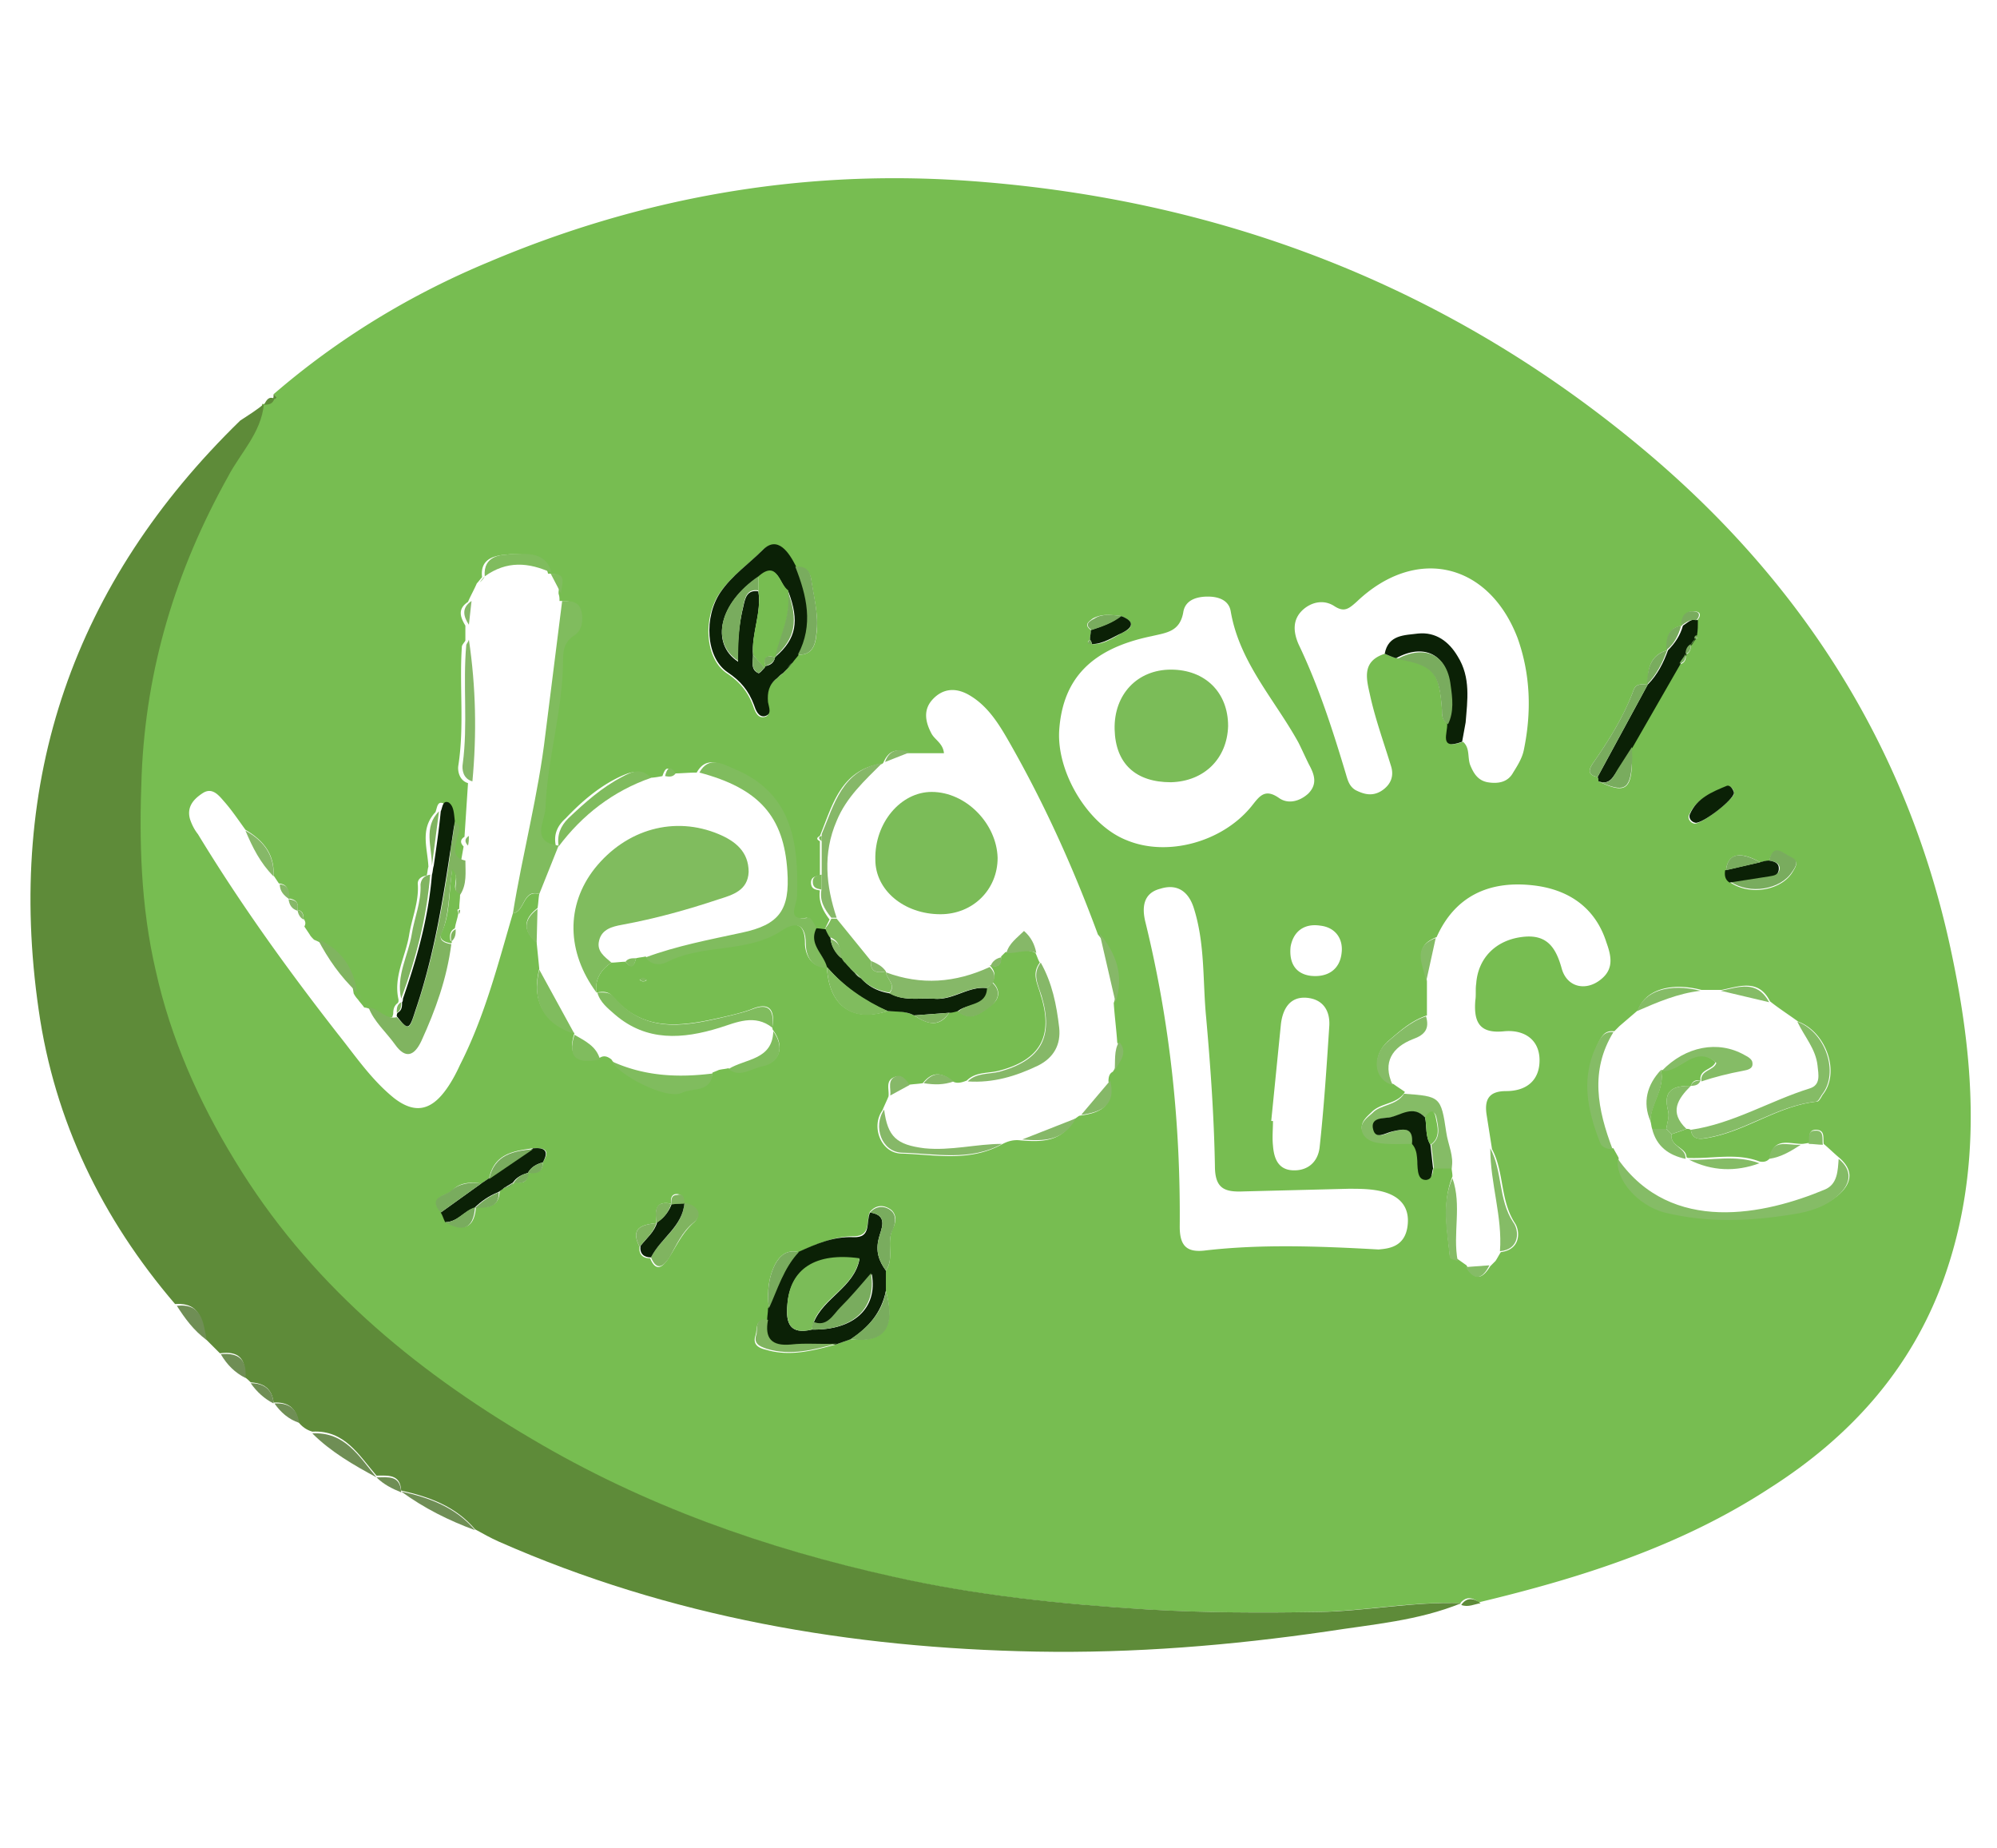 <svg xmlns="http://www.w3.org/2000/svg" viewBox="0 0 227 210" xmlns:v="https://vecta.io/nano"><style><![CDATA[.P{fill:#86b868}.Q{fill:#79ac5e}.R{fill:#80bc5e}.S{fill:#85bc66}.T{fill:#80b460}.U{fill:#0b2106}.V{fill:#77bd51}.W{fill:#7bbc58}]]></style><path d="M31.1 44.8c7.3-6.3 15.5-11.3 24.4-15 17.2-7.3 35.2-10.5 53.8-9.3 28.9 1.9 55 11.8 77.3 30.4 17.9 14.9 30.1 33.7 35.1 56.8 2.7 12.5 3.7 25.1-.7 37.5-3.7 10.4-10.7 18.1-19.8 23.9-10.1 6.6-21.4 10.2-33.1 13-.8-.6-1.5-.7-2.2.2v-.1c-5.4-.2-10.8.9-16.2 1-6.5.1-13.1.1-19.6-.3-9.7-.6-19.3-1.6-28.7-3.7-14.5-3.2-28.3-8.1-41.2-15.7-13.6-8-25.4-18-33.7-31.6-4.1-6.8-7.2-13.9-9-21.6-1.6-7.3-1.9-14.7-1.6-22.2.5-12.2 3.9-23.4 9.8-33.9 1.5-2.7 3.8-5 4.1-8.3.5.1 1-.1 1.1-.6 0 0-.1 0-.1.1.8-.1.7-.3.3-.6zm161.5 27.8c.1 0 .3-.1.4-.1-.1-.1-.2-.2-.2-.3 0-.6 0-1.1.1-1.7.4-.4.5-.9-.1-1-1.1-.2-1.6.6-1.6 1.6h0c-1.7.3-1.7 1.5-1.7 2.8h0c-2 .6-2.2 2.2-2.2 3.9h0c-.6 0-1.3-.2-1.6.6-1.1 3-2.8 5.7-4.6 8.3-.5.7-.7 1.4.5 1.6a.9.9 0 0 1 .1.5c2.9 1.4 3.7 1 3.8-2v-1.9l5.4-9.4c.6-.1.8-.6.7-1.1h0c.5-.2.6-.6.6-1.1.1-.3.3-.5.4-.7h0zM34.5 104.4h0c0-.5-.1-.9-.7-1h0c.2-.8-.2-1.2-1-1.3h0c0-.8 0-1.6-1.1-1.7l-.6-.9c.1-2.5-1.2-4-3.2-5.2-.8-1.1-1.6-2.3-2.5-3.3-.6-.7-1.3-1.5-2.3-.9-1.1.7-1.9 1.6-1.5 3 .2.6.5 1.2.9 1.7 4.8 7.9 10.2 15.4 15.9 22.7 2 2.5 3.8 5.2 6.4 7.3 2.2 1.7 4 1.5 5.7-.7.7-.9 1.3-2 1.8-3.1 2.8-5.5 4.3-11.4 6-17.2 1.4-.2 1.1-2.7 3-2.2-.1.5-.1 1.1-.2 1.6-1.7 1.3-1.6 2.6-.1 3.9l.3 3c-.9 3.6.5 6.1 4 7.3h0c-.9 2.8.5 3.3 2.9 2.8.5-.3.9-.1 1.3.2 1.1 1.8 6.3 4.4 8 3.6 1.2-.6 3.3 0 3.5-2.2v.1c.2-.1.5-.2.7-.3.4-.1.7-.1 1.1-.2 1.3 1 2.5 0 3.8-.3 2.1-.4 2.6-2.2 1.3-4-.1-.1-.1-.2-.1-.4.3-1.9-.3-2.9-2.4-2-.8.3-1.6.5-2.4.7-4.8 1.1-9.6 2.3-13.4-2.2-.5-.6-1.2-.5-1.8-.4h0c-.2-1.5.5-2.6 1.7-3.4.5 0 1.1-.1 1.6-.1.7.9 1 .4 1.2-.4.4-.1.7-.1 1.1-.2.6.9 1.6.9 2.2.6 4.1-2.2 9.1-1 13.1-3.6 1.3-.8 2.8-1.2 2.8 1.5 0 1.1.6 2.8 2.5 2.7h0c.2 4.4 2.9 6.3 6.9 5 1 0 2 0 3 .5 1.4.9 2.8 1.5 4-.3.3-.1.7-.2 1-.2 1.5 1.3 2.7.1 3.8-.7.9-.6 1.1-1.7.1-2.6.4-.7.3-1.3-.3-1.9h.1c.9.3 1.2-.1 1.2-1l.5-.5c1.1.1 2.3-.5 3.4.1.2.4.3.8.5 1.1-1 1.3-.2 2.5.1 3.7 1.5 4.7-.1 7.4-4.8 8.6-1.2.3-2.6.1-3.6 1.1-.5.2-1.1.4-1.6.1-1.2-1-2.3-1.2-3.4.2-.6.1-1.1.1-1.7.2-.3-.6-.8-1.2-1.5-.9-1.1.4-.6 1.4-.7 2.2-.2.5-.5 1.1-.7 1.6-1.3 1.8-.2 4.8 2.1 4.9 3.8.1 7.7 1 11.4-1 .7-.4 1.4-.6 2.2-.5 2.4.2 4.7.2 6.1-2.4.2-.1.4-.3.6-.4 2.3-.3 4-1 3.3-3.9 0-.5.1-.9.5-1.1.6-1 1.6-2 .5-3.3-.1-1.5-.3-3-.4-4.5 1-3 .1-5.5-1.8-7.8-2.8-7.6-6.1-14.9-10.1-21.9-1.2-2.1-2.5-4.2-4.7-5.4-1.5-.8-2.9-.6-4 .6s-.8 2.6-.1 3.9c.4.7 1.3 1.1 1.4 2.2h-4.1c-1.3-.6-2.2-.3-2.8 1.1-.1.1-.2.2-.3.1-4.6.8-5.5 4.8-6.9 8.2-.4.2-.4.4 0 .6v3.9c-.6.1-1.1.2-1 1 .1.6.6.6 1 .7-.2 1.3.4 2.4 1.1 3.3l-.6 1.2c-.4 0-.7-.1-1.1-.1-.3-.5-.7-1.3-.9-1.3-2.8.4-1.4-1.3-1.4-2.5.2-6-.6-11.7-7.1-14.4-1.2-.5-2.9-1.6-4 .4-.9 0-1.8.1-2.7.1-.6-.9-.9-.6-1.2.3-.5.1-1.1.2-1.6.2-1.1-1.1-2.2-.6-3.3-.1-2.3 1.1-4.3 2.8-6.1 4.7-1 .9-1.4 1.9-1.1 3.2h0c-3.2-.5-1.5-2.8-1.5-4.3.2-5.7 1.9-11.2 2-16.9 0-1.2.2-2.1 1.3-2.8 1-.6 1.1-1.7.8-2.7-.3-1.2-1.2-1.2-2.2-1.2 0-.3 0-.5-.1-.8-.1-.9.9-2.4-1.2-2.3h0c-.6-2.4-2.8-2.2-4.4-2.2-1.2.1-3.4.2-3.1 2.6h0c-.2.2-.4.5-.6.7-.3.7-.7 1.4-1 2.1-1.2.8-.9 1.7-.3 2.7v1.7c-.1.2-.4.5-.4.7-.3 4.5.3 9-.4 13.5-.1.6.1 1.7 1.1 2l-.4 6.1c-.5.3-.5.7-.1 1.1l-.3 1.7c-1.5-.2-1.2-1.4-1-2.3.1-.8.8-1.5-.2-2.2-.1-.8 0-1.7-.8-2.1-.7-.3-.7.5-.9 1-1.8 1.9-.9 4.1-.8 6.2-.1.3-.1.7-.2 1-.6.1-1.1.4-1 1.1.1 2-.7 3.8-1 5.7-.4 2.4-1.8 4.7-1.2 7.3 0 .2 0 .3-.1.4-.4.3-.5.7-.5 1.2 0 .1-.1.3-.1.4-1.3.3-2-1-3.2-1.1-.2-.3-.5-.6-.7-.9a3.04 3.04 0 0 1-.5-.7h0c-.4-2.9-1.8-5-4.5-6.1h0c-.2-.2-.4-.4-.5-.6l-.6-.9c.2-.4.1-.6-.1-.9zM60 133.3c.9 0 1.7 0 1.7-1.2.9-1.4.2-1.7-1.1-1.6-2.2.3-4.4.6-5 3.4l-.9.6c-1.2-.2-2.5-.1-3.3.8-.6.6-2.8.7-1.2 2.5.2.4.3.8.5 1.1 1.9 1 3.2.8 3.4-1.7h0c1.2 0 2.6.1 2.7-1.8.2-.2.4-.3.7-.5a1.1 1.1 0 0 0 1-.6h0c.7.2 1.5.2 1.5-1h0zm16.3 3.5h0c-1.9-.4-1.8.9-1.7 2.2h0c-1.6.2-3 .5-1.9 2.7-.1.9.4 1.3 1.2 1.3.7 1.7 1.5.9 2.1 0 .9-1.4 1.5-2.8 2.8-4 1.1-.9.3-2-1.1-2.2h0c0-.6-.1-1.1-.8-1.1-.6 0-.7.6-.6 1.1zm93.1 7.1l.6-.6c.2-.3.4-.7.6-1 2.3-.3 2.2-2.4 1.6-3.3-1.7-2.6-1.2-5.8-2.6-8.4l-.6-3.8c-.3-1.8.2-2.8 2.2-2.8 2.3 0 3.8-1.2 3.8-3.5 0-2.4-1.8-3.5-4-3.3-2.8.3-3.5-1-3.3-3.5.1-.6 0-1.3.1-1.9.2-2.9 2.2-4.9 5.1-5.3 2.8-.4 3.9 1 4.6 3.5.6 2.3 2.9 2.7 4.6 1.2 1.4-1.2 1-2.7.5-4.1-1.3-4.1-4.5-6.1-8.5-6.5-4.8-.5-8.7 1.2-10.8 5.9-2.9 1.1-1.3 3.2-1.1 5v3.9c-1.8.6-3.1 1.8-4.5 3-1.8 1.7-1.4 4.3.7 4.8.4.3.9.6 1.3.9-.9 1.4-2.6 1.2-3.7 2.2-.6.6-1.3 1.1-1.2 2 .2.9 1.1 1.2 1.9 1.4 1.3.2 2.6.1 3.9.1.7.9.4 2.1.7 3.2.1.4.3.9.9.9.8-.1.6-.8.8-1.3h2c0 .4.1.7.1 1.1-1.2 3-.6 6-.3 9 0 .2.6.3.9.4.3.2.7.5 1 .7 1 2 1.9 1.4 2.7.1h0zm20.6-15c.6-.2 1.2-.4 1.7-.6a.9.9 0 0 1 .5.1c.1.8.6 1.1 1.4 1 4.6-.6 8.3-3.7 12.9-4.2.3 0 .5-.5.7-.8 2-2.5.4-7.1-2.8-8.3-1.1-.8-2.2-1.5-3.2-2.3-1.3-2.6-3.5-1.7-5.5-1.3h-2.3c-3.5-.9-6.4 0-7.2 2.3l-2.1 1.8-.6.6h0c-.9-.1-1.3.3-1.7 1.1-2 3.9-1.3 7.7.2 11.5.2.6.8.7 1.4.7.2.4.4.7.6 1.1-.3 2.4 2.3 5.3 5.3 6.1 4.9 1.2 9.7 1 14.6.2 2-.3 3.7-.9 5.2-2.2 1.4-1.3 1.6-2.7 0-4.1-.6-.5-1.2-1.1-1.8-1.6-.1-.7.2-1.6-.9-1.6-.9 0-.7.9-.7 1.5-.3 0-.6.1-.9.1-1.4 0-3.2-.8-3.6 1.6-.3.4-.7.5-1.2.4-2.6-1-5.3-.3-8-.4-.1 0-.2 0-.3-.1 0-1.1-1.9-1.2-1.7-2.6zm-66-57.3c0 .4-.1.7-.1 1.1-.5.4-.1.4.2.5 1.3.1 2.4-.7 3.5-1.3 1.4-.6 1.2-1.4-.2-1.9-1.1-.1-2.1-.3-3.2.3-.5.4-1 .7-.2 1.3zM200.1 98c-2.3-1.3-3.7-1-3.9.9-.1.6 0 1 .5 1.4 2.2 1.5 5.7.9 7-1.1.5-.8.8-1.3-.1-1.7-.8-.4-2-1.7-2.5.4-.4-.1-.7 0-1 .1zm-35.5-15.8c.1 1.1-1 3.1 1.7 2.1.8.7.5 1.7.8 2.6.4 1 .9 1.8 2 2 1.2.2 2.3 0 2.9-1.1.5-.8 1-1.6 1.2-2.5.9-4.3.8-8.6-.7-12.8-3.3-8.6-11.6-10.5-18.3-4.1-.9.8-1.4 1.2-2.5.5-1.2-.8-2.6-.5-3.6.4-1.2 1.1-1.1 2.5-.5 3.9 2.3 4.8 3.9 9.8 5.4 14.8.2.7.4 1.4 1.1 1.8 1 .5 1.9.7 2.9.1 1.1-.7 1.5-1.7 1.1-2.9-.8-2.6-1.7-5.1-2.3-7.7-.4-1.9-1.2-4.1 1.6-5 .5.2.9.4 1.4.5 4.1.7 4.8 1.5 5.1 5.7 0 .7 0 1.4.7 1.7zm-73.8 60.1c-1.3-.3-2.1.3-2.7 1.4-.8 1.6-.9 3.3-.7 5 0 .5-.1.9-.1 1.4-1.5-.3-1.2.9-1.4 1.6-.4 1.1.3 1.5 1.2 1.7 2.7.8 5.3.1 7.9-.6.6-.2 1.1-.4 1.7-.6 3.8.4 5.1-1.4 4-5.5v-2.3c1-1.4 0-3.2.8-4.8.3-.6.5-1.5-.2-2.1-.8-.6-1.7-.6-2.4.2-.5 1 .2 2.8-1.9 2.8-2.2 0-4.2.9-6.2 1.8zm-.1-67.9c1.6.1 2-1.1 2.1-2.3.3-2.1-.3-4.2-.6-6.3-.2-1-.8-1.4-1.8-1.3-.8-1.6-2.1-3.6-3.8-1.9-1.6 1.6-3.5 2.9-4.8 4.8-1.9 2.8-1.7 7.4.8 9.1 1.5 1 2.4 2.1 3 3.7.2.6.5 1.4 1.2 1.3.9-.1.5-1 .4-1.6-.2-1.1.1-2 1-2.7.2-.2.4-.4.7-.6l.5-.5c.2-.2.4-.5.6-.7.2-.4.5-.7.7-1zm29.7 8.6c-.3 4.8 3.3 10.8 7.7 12.5 4.6 1.9 10.8.2 14.1-3.8.9-1.1 1.5-2.2 3.2-1 1 .7 2.3.4 3.3-.5 1.1-1.1.7-2.2.1-3.3-.4-.8-.8-1.7-1.2-2.5-2.7-4.9-6.7-9.1-7.7-14.9-.2-1.3-1.4-1.7-2.6-1.7-1.3 0-2.6.4-2.8 1.8-.4 2.2-1.9 2.3-3.6 2.7-6.8 1.4-10.1 4.8-10.5 10.7zm36.3 59c1-.1 3-.2 3.3-2.7.3-2.4-1.2-3.6-3.4-4-1.1-.2-2.2-.2-3.3-.2l-11.9.3c-2.2.1-3.3-.3-3.3-2.9-.1-5.6-.5-11.3-1-16.9-.4-4.1-.1-8.3-1.4-12.4-.6-1.9-1.9-2.8-3.8-2.2-2 .5-2.1 2.2-1.7 3.8 2.8 11.4 4 22.9 3.9 34.6 0 2.2.8 3 3 2.7 6.2-.7 12.5-.5 19.6-.1zm-12.2-14.6h.2c0 .9-.1 1.9 0 2.8.1 1.3.5 2.7 2.2 2.8s2.9-.9 3.1-2.6c.5-4.6.8-9.2 1.1-13.8.1-1.6-.6-3-2.5-3.2-2-.2-2.8 1.3-3 3l-1.1 11zm2.2-19.8c-.2 2 .7 3.1 2.3 3.3 1.9.2 3.3-.7 3.5-2.6.2-1.6-.7-2.9-2.4-3.1-1.9-.3-3.1.7-3.4 2.4zm50.4-17.4c0-.6-.4-.9-.9-.8-1.6.7-3.4 1.4-4.2 3.2-.2.4.1.9.6 1 .8.1 4.4-2.7 4.5-3.4zm-124 21.4c.1-.1.3-.1.4-.2a.76.76 0 0 0-.4-.2.76.76 0 0 0-.4.2.76.76 0 0 1 .4.2z" class="V"/><path d="M30 45.9c-.3 3.3-2.7 5.6-4.1 8.3-5.9 10.6-9.3 21.7-9.8 33.9-.3 7.5-.1 14.9 1.6 22.2 1.7 7.7 4.9 14.9 9 21.6 8.3 13.7 20.1 23.6 33.7 31.6 12.8 7.6 26.7 12.5 41.2 15.7 9.4 2.1 19 3.1 28.7 3.7 6.6.4 13.1.4 19.6.3 5.4-.1 10.8-1.2 16.2-1-4.9 2-10.1 2.4-15.2 3.2-11 1.6-22 2.5-33.1 2.3-21.1-.4-41.6-3.9-61.1-12.5-.9-.4-1.8-.9-2.7-1.4-2.2-2.6-5.2-3.7-8.4-4.4-.1-1.9-1.5-1.7-2.8-1.7-2-2.3-3.6-5.2-7.3-5-.7-.2-1.2-.6-1.6-1.1-.2-1.6-1.2-2.3-2.8-2.2h0c-.2-1.6-1.1-2.2-2.6-2.3-.2-.2-.4-.4-.7-.6.2-2.1-.7-3-2.8-2.7l-1.7-1.7c-.3-2-.5-4.1-3.4-3.9-8.3-9.7-13.7-20.8-15.5-33.4-3.8-26.2 4-48.6 22.9-67 .9-.6 1.9-1.2 2.7-1.9z" fill="#5e8b39"/><g fill="#6f8e55"><path d="M35.5 162.9c3.7-.2 5.3 2.6 7.3 5-2.6-1.4-5.2-2.9-7.3-5zm10.1 6.6c3.2.7 6.2 1.8 8.4 4.4-3-1.1-5.8-2.5-8.4-4.4zm-25.5-21.1c2.9-.3 3 1.9 3.4 3.9-1.5-1.1-2.5-2.5-3.4-3.9zm5 5.5c2-.2 3 .6 2.8 2.7-1.2-.6-2.1-1.5-2.8-2.7zm6.1 5.6c1.6-.1 2.6.6 2.8 2.2-1.2-.4-2.1-1.2-2.8-2.2zm-2.7-2.3c1.5 0 2.5.7 2.6 2.3-1-.5-1.9-1.3-2.6-2.3z"/><path d="M42.8 167.9c1.3 0 2.7-.3 2.8 1.7-1-.4-2-.9-2.8-1.7z"/></g><g fill="#5e8b39"><path d="M166.1 182.4c.6-.9 1.4-.8 2.2-.2-.7.1-1.4.5-2.2.2zM31.2 45.3c-.2.6-.6.7-1.2.7.3-.5.5-1 1.2-.7z"/><path d="M31.1 44.8c.4.3.5.5-.1.6.1-.2.1-.4.1-.6z"/></g><path d="M67.8 112.8c-3.4-4.6-3.5-9.9-.2-14.1 3.6-4.5 9.1-6 14.1-3.9 1.9.8 3.4 2 3.4 4.3-.1 2.1-1.8 2.6-3.4 3.1-3.6 1.2-7.2 2.2-11 2.9-1.1.2-2.3.5-2.6 1.8-.3 1.2.6 1.8 1.4 2.5-1.2.8-1.9 1.9-1.7 3.4z" class="R"/><path d="M88.3 77.1c-.9.7-1.1 1.6-1 2.7.1.6.5 1.4-.4 1.6-.7.1-1-.7-1.2-1.3-.6-1.6-1.5-2.7-3-3.7-2.5-1.7-2.7-6.3-.8-9.1 1.3-1.9 3.2-3.2 4.8-4.8 1.7-1.7 3 .3 3.8 1.9 1.3 3.3 2.1 6.6.3 10-.2.3-.5.6-.7.9-.2.2-.4.5-.6.7l-.5.5c-.3.2-.5.4-.7.6zM87 75.7c.6-.1 1-.4 1.1-1l.1-.1c2.3-2 2.7-4 1.4-7.4-1-.7-1.1-3.5-3.4-1.6-4.4 2.9-5.5 7.5-2.3 9.6-.1-2.2.1-4.3.6-6.3.2-.9.4-1.9 1.7-1.7.4 2.5-.8 4.8-.6 7.3 0 .7-.3 1.6.6 2 .1.1.5-.4.7-.6l.1-.2zm13.7 68.7v2.3c-.5 2.5-2 4.2-4 5.5l-1.7.6c-1.7 0-3.5-.1-5.2.1-2.2.2-3-.7-2.6-2.8 0-.5.1-.9.1-1.4 1-2.2 1.7-4.5 3.4-6.4 2-.9 4-1.8 6.3-1.7 2.1.1 1.4-1.7 1.9-2.8 2.2.3 1.2 2 1 2.9-.4 1.5 0 2.6.8 3.7zm-8.4 6.7c4.7.1 7.5-2.4 6.8-6.3l-3.5 3.9c-.8.8-1.5 2.3-3.1 1.6 1.1-2.8 4.6-4 5.2-7.2-5-.7-7.9 1.2-8.2 5.2-.2 2.1.3 3.4 2.8 2.8z" class="U"/><path d="M73.4 108.8c3.5-1.3 7.2-2 10.9-2.8 4.3-.9 5.5-2.6 5.2-7-.4-6.2-3.2-9.4-10-11.2 1.1-2 2.8-.9 4-.4 6.5 2.7 7.3 8.3 7.1 14.4 0 1.2-1.4 2.9 1.4 2.5.2 0 .6.8.9 1.3-.9 1.8.8 2.9 1.2 4.4-1.9.1-2.5-1.5-2.5-2.7 0-2.7-1.5-2.4-2.8-1.5-4 2.6-9 1.4-13.1 3.6-.7.3-1.7.3-2.3-.6zm-9.9-12.7l-2.2 5.5c-1.9-.6-1.6 2-3 2.2 1.1-6.8 2.9-13.5 3.7-20.4l1.9-15.1c1 0 1.9 0 2.2 1.2.2 1 .1 2.1-.8 2.7-1.1.7-1.3 1.6-1.3 2.8 0 5.7-1.8 11.2-2 16.9-.1 1.5-1.7 3.8 1.5 4.2z" class="R"/><path d="M52.9 97.8c0 1.3.2 2.7-.6 3.9-1.2-.5.2-1.9-.9-2.8-.4 2.6-.3 5-1.2 7.2-.4.8.4 1.1 1.1 1.2-.5 3.9-1.8 7.5-3.4 11-.8 1.7-1.8 2.1-3 .4-1-1.4-2.4-2.6-3-4.2 1.2.1 1.9 1.4 3.2 1.1 1.4 1.5 1.4 1.5 2.1-.6 2.4-7 3.5-14.3 4.5-21.6 1 .6.3 1.4.2 2.2-.2.8-.5 1.9 1 2.2z" class="T"/><path d="M51.7 93.3c-1.1 7.3-2.1 14.6-4.5 21.6-.7 2.2-.8 2.2-2.1.6 0-.1 0-.3.1-.4.5-.3.5-.7.5-1.2.1-.1.1-.3.1-.4 1.6-4.6 2.9-9.2 3.3-14.1.1-.3.1-.7.2-1 .3-2.1.6-4.1.8-6.2.2-.4.2-1.3.9-1 .6.4.6 1.3.7 2.1zM94 109.9c-.4-1.5-2.1-2.6-1.2-4.4.4 0 .7.1 1.1.1a4.67 4.67 0 0 1 .5 1c.1.9.5 1.6 1.2 2.2h0c.2.2.3.4.5.6h0c.2.2.4.4.6.7l.5.5c.2.2.4.4.7.6.9 1 2 1.5 3.3 1.7 1.6.9 3.3.5 5 .6 2.2.2 3.9-1.5 6.1-1.2-.1 2.2-2.3 1.7-3.4 2.6-.3.1-.7.2-1 .2l-4 .3c-.9-.5-1.9-.4-3-.5-2.7-1.1-5-2.8-6.9-5h0z" class="U"/><path d="M183.9 131.7c6.1 8.7 16.8 6.3 23.5 3.5 1.5-.6 1.5-2.2 1.6-3.5 1.6 1.3 1.4 2.8 0 4.1s-3.2 1.9-5.2 2.2c-4.9.8-9.7 1-14.6-.2-3-.8-5.6-3.7-5.3-6.1z" class="S"/><path d="M181.7 88.8c0-.2 0-.3-.1-.5l5.7-10.5c1.1-1.1 1.8-2.5 2.3-3.9.8-.8 1.4-1.7 1.7-2.8.5-.3 1-.9 1.7-.6 0 .6 0 1.1-.1 1.7-.1.1-.2.2-.2.4h.1c-.2.2-.3.4-.5.7-.4.2-.6.7-.6 1.1-.2.4-.5.7-.7 1.1l-5.4 9.4-1.6 2.5c-.6.7-.9 1.9-2.3 1.4z" class="U"/><path d="M192.2 128.4c4.8-.7 9-3.3 13.5-4.7 1.3-.4 1-1.6.9-2.6-.2-1.9-1.5-3.3-2.3-5 3.2 1.2 4.8 5.8 2.8 8.3-.2.3-.4.8-.7.8-4.6.5-8.3 3.6-12.9 4.2-.7.1-1.2-.2-1.3-1zm-32.6-4.1c4.1.3 4.2.3 4.8 4.4.2 1.4.9 2.7.6 4.1h-2l-.3-2.7c1.1-.8.8-2 .6-3-.2-1.1-.8-.7-1.2 0-1.3-1.5-2.7-.3-4.1-.1-.7.1-2.2 0-1.8 1.4.3 1.1 1.4.4 2.1.2 1.2-.3 2.5-.6 2.3 1.4-1.3 0-2.6.1-3.9-.1-.8-.1-1.7-.5-1.9-1.4s.5-1.4 1.2-2c.9-1 2.7-.8 3.6-2.2z" class="S"/><path d="M157.4 74.3c.4-2.2 2.3-2.1 3.8-2.3 2-.2 3.5.9 4.5 2.6 1.5 2.4 1.1 5 .9 7.5l-.4 2.2c-2.7 1-1.6-1-1.7-2.1.7-1.4.5-2.9.3-4.4-.4-3.5-3-4.7-6.1-3-.4-.1-.8-.3-1.3-.5z" class="U"/><path d="M87.8 116.8c-2-1.6-4.1-.6-6 0-4.2 1.3-8.3 1.6-11.9-1.5-.8-.7-1.7-1.4-2-2.5.6 0 1.3-.1 1.8.4 3.8 4.6 8.7 3.3 13.4 2.2.8-.2 1.6-.4 2.4-.7 2-.8 2.5.2 2.3 2.1z" class="R"/><path d="M112.2 112.3c-2.2-.3-3.9 1.4-6.1 1.2-1.7-.1-3.4.3-5-.6.8-1-.3-1.6-.4-2.4 4 1.5 7.9 1.2 11.8-.6.6.6.7 1.2.3 1.9-.2.1-.4.3-.6.5zm6.1-2.9c1.3 2.3 1.8 4.8 2.1 7.4.2 1.9-.6 3.4-2.4 4.3-2.5 1.2-5.1 2-8 1.8 1-1 2.4-.8 3.6-1.1 4.7-1.3 6.2-3.9 4.8-8.6-.4-1.3-1.1-2.5-.1-3.8z" class="P"/><path d="M160.5 130c.2-2-1-1.7-2.3-1.4-.8.2-1.8.9-2.1-.2-.4-1.4 1.1-1.3 1.8-1.4 1.3-.2 2.7-1.5 4.1 0 .2 1 0 2.1.6 3.1l.3 2.7c-.2.5 0 1.2-.8 1.3-.6 0-.8-.4-.9-.9-.2-1.1.1-2.3-.7-3.2zm-109.9 8.9c-.2-.4-.3-.8-.5-1.1l4.6-3.3.9-.6 5-3.4c1.2-.1 1.9.2 1.1 1.6-.7.2-1.3.5-1.7 1.2-.7.2-1.3.5-1.7 1.1l-1 .6c-.2.2-.4.3-.7.5-1 .4-1.9 1-2.7 1.8-1.1.3-1.9 1.6-3.3 1.6z" class="U"/><path d="M100.3 86.7c-2 2-4.1 3.9-5.2 6.6-1.6 3.7-1.2 7.4 0 11h-.6c-.8-1-1.4-2-1.1-3.3v-1.7-3.9-.6c1.4-3.3 2.3-7.3 6.9-8.1z" class="P"/><path d="M94.5 104.4h.6l3.9 4.8c-.1 1.3.7 1.4 1.7 1.2 0 .8 1.2 1.5.4 2.4-1.3-.2-2.4-.7-3.3-1.7-.2-.2-.4-.4-.7-.6l-.5-.5c-.2-.2-.4-.4-.6-.7-.2-.2-.3-.4-.5-.6 0-1-.1-1.8-1.2-2.2a4.67 4.67 0 0 1-.5-1c.3-.3.5-.7.7-1.1zm-25 16.2c3.7 1.7 7.5 1.9 11.5 1.4-.2 2.2-2.3 1.6-3.5 2.2-1.6.8-6.9-1.8-8-3.6z" class="R"/><path d="M53.3 72.7c.8 5.4.9 10.7.4 16.1-1.1-.3-1.2-1.4-1.1-2 .6-4.5 0-9 .4-13.5 0-.1.2-.3.3-.6z" class="P"/><path d="M74 88.4c-4.3 1.5-7.8 4.2-10.5 7.8-.2-1.3.2-2.3 1.1-3.2 1.9-1.8 3.8-3.5 6.1-4.7 1.1-.6 2.2-1.1 3.3.1z" class="R"/><path d="M183.4 117.3c-2.7 4.4-1.8 8.8-.1 13.3-.6 0-1.2-.2-1.4-.7-1.5-3.8-2.3-7.6-.2-11.5.4-.8.9-1.2 1.7-1.1z" class="S"/><path d="M158.8 74.9c3.2-1.7 5.7-.5 6.1 3 .2 1.4.4 3-.3 4.4-.7-.4-.7-1-.7-1.7-.3-4.2-1-5-5.1-5.7z" class="Q"/><path d="M162.1 115.5c.4 1.4-.1 2.1-1.5 2.6-2.3.9-3.5 2.6-2.3 5.2-2-.5-2.5-3.1-.7-4.8 1.3-1.1 2.7-2.4 4.5-3z" class="S"/><path d="M100.5 126.1c.4 3.1 1.4 4 4.6 4.4 3 .3 5.9-.5 8.8-.5-3.6 2-7.6 1.1-11.4 1-2.3-.1-3.3-3-2-4.9z" class="P"/><path d="M94 109.9c1.9 2.2 4.3 3.8 6.9 5-4 1.4-6.7-.6-6.9-5z" class="R"/><path d="M187.3 77.8l-5.7 10.5c-1.2-.2-1-.9-.5-1.6 1.8-2.6 3.5-5.3 4.6-8.3.3-.8 1-.6 1.6-.6zm13.8 20c.5-2.1 1.6-.8 2.5-.4s.6 1 .1 1.7c-1.3 2-4.8 2.6-7 1.1l4.5-.7c.5-.1 1.1-.1 1.1-.9-.1-.6-.7-.7-1.2-.8z" class="Q"/><path d="M170.5 142.2c.3-3.9-1.1-7.7-1.1-11.7 1.4 2.6.9 5.8 2.6 8.4.7.9.8 3.1-1.5 3.3z" class="S"/><path d="M77.8 136.7c1.4.2 2.2 1.3 1.1 2.2-1.4 1.1-2 2.6-2.8 4-.6.9-1.4 1.7-2.1 0 1-2.1 3.6-3.4 3.8-6.2z" class="T"/><path d="M197.1 90.1c0 .8-3.7 3.6-4.4 3.4-.5-.1-.8-.6-.6-1 .8-1.8 2.5-2.5 4.2-3.2.3-.1.7.3.8.8z" class="U"/><path d="M90.7 74.4c1.8-3.4 1-6.7-.3-10 1-.1 1.6.3 1.8 1.3.3 2.1.9 4.2.6 6.3-.1 1.3-.5 2.5-2.1 2.4z" class="Q"/><path d="M48.9 99.4c-.4 4.9-1.6 9.5-3.3 14.1-.6-2.6.8-4.9 1.2-7.3.3-1.9 1.1-3.7 1-5.7.1-.7.5-1 1.1-1.1z" class="T"/><path d="M77.8 136.7c-.2 2.7-2.7 4-3.8 6.2-.8 0-1.3-.4-1.2-1.3.7-.9 1.6-1.6 1.9-2.7.8-.5 1.4-1.3 1.7-2.2.4.1.9.1 1.4 0h0z" class="U"/><path d="M165.1 133.9c1.1 3.1 0 6.3.6 9.4-.3-.1-.9-.2-.9-.4-.3-3-1-6.1.3-9z" class="S"/><path d="M201.1 97.8c.5.1 1.1.2 1.1.9 0 .8-.6.8-1.1.9l-4.5.7c-.5-.3-.6-.8-.5-1.4l3.9-.9c.4-.1.7-.2 1.1-.2z" class="U"/><path d="M100.7 144.4c-.8-1.1-1.2-2.2-.8-3.7.2-.9 1.2-2.6-1-2.9.7-.8 1.7-.8 2.4-.2.6.5.5 1.4.2 2.1-.8 1.5.2 3.3-.8 4.7z" class="Q"/><path d="M62.7 65.1c-2.6-1.2-5.1-1.4-7.6.4-.2-2.4 1.9-2.5 3.2-2.5 1.6-.1 3.8-.3 4.4 2.1zm-1.4 45.1l4 7.3c-3.5-1.1-4.9-3.7-4-7.3z" class="R"/><path d="M87.3 150c-.4 2.1.4 3 2.6 2.8 1.7-.2 3.4 0 5.2-.1-2.6.7-5.2 1.4-7.9.6-.9-.3-1.6-.6-1.2-1.7.1-.7-.2-1.9 1.3-1.6z" class="T"/><path d="M123.9 72.7c0-.4.1-.7.1-1.1 1.2-.4 2.4-.8 3.4-1.6 1.4.5 1.6 1.2.2 1.9-1.1.5-2.2 1.3-3.5 1.3 0-.2-.1-.4-.2-.5z" class="U"/><path d="M82.8 121.5c1.9-1.2 5-1 5.1-4.3 1.3 1.8.8 3.6-1.3 4-1.3.3-2.5 1.3-3.8.3z" class="R"/><path d="M96.7 152.2c2-1.4 3.6-3 4-5.5 1.2 4.2-.2 6-4 5.5z" class="Q"/><path d="M40.6 112.8c-1.9-1.8-3.3-3.8-4.5-6.1 2.7 1.2 4.1 3.3 4.5 6.1z" class="T"/><path d="M192.2 123.4c-1.5 1.5-2.5 3-.5 4.9l-1.7.6-.6-.6h0c.1-.7.4-1.5.2-2.1-.6-2.4.7-2.8 2.6-2.8z" class="S"/><path d="M90.8 142.3c-1.7 1.8-2.4 4.2-3.4 6.4-.2-1.7-.1-3.4.7-5 .6-1.1 1.4-1.7 2.7-1.4zm90.9-53.5c1.4.5 1.7-.6 2.2-1.4l1.6-2.5c0 .6.1 1.3 0 1.9-.2 3-.9 3.3-3.8 2z" class="Q"/><path d="M200 132.2c-2.7 1-5.4.9-8-.4 2.6.1 5.3-.6 8 .4zm-6.7-19.6c-2.6.3-4.9 1.3-7.2 2.3.8-2.3 3.7-3.2 7.2-2.3z" class="S"/><path d="M126.8 113.9l-1.8-7.8c1.9 2.3 2.8 4.8 1.8 7.8z" class="P"/><path d="M54.7 134.5l-4.6 3.3c-1.6-1.8.6-1.9 1.2-2.5.9-.8 2.2-1 3.4-.8z" class="Q"/><path d="M112.2 112.3l.6-.6c1 .9.7 1.9-.1 2.6-1.1.8-2.3 1.9-3.8.7 1-1.1 3.2-.6 3.3-2.7z" class="T"/><path d="M122.9 126.7l3.3-3.9c.7 2.9-1.1 3.6-3.3 3.9zm-6.7 2.8l6.1-2.4c-1.4 2.6-3.7 2.6-6.1 2.4z" class="P"/><path d="M65.3 117.6c1.2.7 2.5 1.3 2.9 2.8-2.4.5-3.8 0-2.9-2.8z" class="R"/><path d="M114.4 108.3c.3-1.1 1.2-1.7 2-2.5.8.7 1.2 1.5 1.4 2.5-1.1-.5-2.3.1-3.4 0z" class="P"/><path d="M60.6 130.6l-5 3.4c.6-2.8 2.8-3.2 5-3.4z" class="Q"/><path d="M31.1 99.6c-1.5-1.5-2.4-3.3-3.2-5.2 2 1.1 3.3 2.7 3.2 5.2z" class="P"/><path d="M191.6 131.7c-1.9-.4-3.3-1.4-3.8-3.4h1.6l.6.6c-.2 1.4 1.7 1.5 1.6 2.8z" class="S"/><path d="M200.1 98l-3.9.9c.2-1.9 1.5-2.2 3.9-.9z" class="Q"/><path d="M163.2 106.6l-1.1 5c-.2-1.8-1.8-3.9 1.1-5zm37.9 7.3l-5.5-1.3c2-.4 4.1-1.3 5.5 1.3z" class="S"/><path d="M49.9 92.2l-.8 6.2c0-2.1-1-4.4.8-6.2z" class="T"/><path d="M61.1 103.3l-.1 3.9c-1.5-1.3-1.6-2.6.1-3.9z" class="R"/><path d="M127.5 70c-1 .8-2.2 1.2-3.4 1.6-.9-.6-.3-1 .3-1.3.9-.6 2-.4 3.1-.3zm62 3.9c-.5 1.4-1.2 2.8-2.3 3.9.1-1.7.3-3.3 2.3-3.9zm-138.9 65c1.4 0 2.1-1.3 3.4-1.7-.2 2.6-1.5 2.8-3.4 1.7z" class="Q"/><path d="M108.4 122.9c-1.1.4-2.2.4-3.4.2 1.1-1.4 2.2-1.2 3.4-.2z" class="P"/><path d="M74.6 139c-.3 1.1-1.2 1.8-1.9 2.7-1.1-2.2.3-2.5 1.9-2.7z" class="T"/><path d="M103.4 123.3l-2.2 1.2c.1-.8-.4-1.8.7-2.2.6-.2 1.1.4 1.5 1z" class="P"/><path d="M204.7 130.1c-1.1.7-2.2 1.4-3.6 1.6.3-2.4 2.1-1.5 3.6-1.6z" class="S"/><path d="M103.9 115.4l4-.3c-1.3 1.8-2.6 1.2-4 .3z" class="T"/><path d="M54 137.3c.8-.8 1.7-1.4 2.7-1.8 0 1.9-1.4 1.7-2.7 1.8z" class="Q"/><path d="M103.4 85.5l-2.8 1.1c.5-1.4 1.5-1.6 2.8-1.1z" class="P"/><path d="M207.2 130.1c-.5 0-1.1-.1-1.6-.1.1-.6-.2-1.5.7-1.5 1.1-.1.8.9.9 1.6zM166.6 144l2.7-.2c-.7 1.4-1.6 2-2.7.2z" class="S"/><path d="M126.7 121.7c.1-1.1-.1-2.3.5-3.3 1.1 1.2.1 2.2-.5 3.3z" class="P"/><path d="M191.1 71.1c-.3 1.1-.8 2.1-1.7 2.8 0-1.3.1-2.5 1.7-2.8z" class="Q"/><path d="M76.3 136.8c-.3 1-.9 1.7-1.7 2.2-.1-1.3-.3-2.6 1.7-2.2z" class="T"/><path d="M192.8 70.5c-.7-.2-1.2.3-1.7.6 0-1 .4-1.8 1.6-1.6.6.1.5.6.1 1z" class="Q"/><path d="M93.4 99.4v1.7c-.4-.1-.9-.1-1-.7-.1-.8.4-.9 1-1zM63.8 67.5l-1.2-2.3c2.1-.1 1.1 1.4 1.2 2.3z" class="R"/><path d="M77.8 136.8c-.5 0-1 0-1.5.1 0-.6 0-1.1.7-1.1.7-.2.8.4.8 1z" class="T"/><path d="M32.9 102.2c-.6-.4-1.1-.9-1.1-1.7 1.1.1 1.1.9 1.1 1.7z" class="P"/><g class="Q"><path d="M58.4 134.4c.4-.6 1-1 1.7-1.1-.1 1.2-.9 1.2-1.7 1.1z"/><path d="M60 133.3c.4-.7 1-1 1.7-1.2 0 1.3-.8 1.3-1.7 1.2z"/></g><path d="M53.6 68.3l-.3 2.7c-.6-.9-.9-1.9.3-2.7z" class="P"/><path d="M76.8 87.9c-.3.4-.7.4-1.2.3.2-.9.6-1.3 1.2-.3z" class="R"/><path d="M33.8 103.5c-.6-.2-.9-.6-1-1.3.9.1 1.2.4 1 1.3z" class="P"/><path d="M71.1 109.3c.3-.4.7-.4 1.2-.4-.2.9-.5 1.4-1.2.4z" class="R"/><path d="M112.6 109.8c.2-.6.7-.9 1.2-1 .1.8-.3 1.2-1.2 1z" class="P"/><path d="M73.1 111.6c-.1-.1-.3-.2-.4-.3a.76.76 0 0 1 .4-.2c.1 0 .3.2.4.2-.1.2-.3.2-.4.3z" class="R"/><path d="M57.4 135l1-.6c-.2.5-.6.6-1 .6z" class="Q"/><path d="M34.5 104.5c-.4-.2-.6-.6-.7-1.1.6.1.7.6.7 1.1z" class="P"/><g class="Q"><path d="M190.9 75.4c.2-.4.5-.7.7-1.1 0 .6-.1 1-.7 1.1z"/><path d="M191.6 74.3c0-.5.2-.9.6-1.1 0 .5-.1 1-.6 1.1z"/></g><path d="M53.3 95c0 .4 0 .7-.1 1.1-.4-.4-.4-.8.1-1.1z" class="P"/><path d="M45.6 113.9c0 .5 0 .9-.5 1.2 0-.5 0-.9.5-1.2zM35 105.2l-.5-.8.5.8zm6.1 8.3a3.04 3.04 0 0 1-.5-.7 3.04 3.04 0 0 1 .5.7z" class="T"/><path d="M81 122.1c.2-.1.5-.2.7-.3-.2.1-.4.2-.7.3z" class="R"/><path d="M184 116.7l-.6.6.6-.6z" class="S"/><path d="M123.9 72.7c.1.1.2.3.2.5-.3 0-.7 0-.2-.5zm-35.6 4.4c.2-.2.4-.4.7-.6-.3.2-.5.4-.7.6zm1.1-1.1c.2-.2.4-.5.6-.7-.2.3-.4.5-.6.7zm102.8-2.7c.2-.2.3-.4.5-.7-.2.2-.4.4-.5.7z" class="Q"/><path d="M169.4 143.9l.6-.6-.6.6z" class="S"/><path d="M192.6 72.6c0-.2 0-.3.2-.4.1.1.2.2.2.3-.1 0-.3 0-.4.1z" class="Q"/><path d="M55.1 65.5c-.2.2-.4.5-.6.7.3-.2.5-.5.6-.7zM93.4 95v.6c-.4-.3-.4-.5 0-.6z" class="R"/><path d="M36.2 106.7c-.2-.2-.4-.4-.5-.6.1.2.3.4.5.6z" class="T"/><path d="M106.9 103.9c-4.1 0-7.4-2.7-7.4-6.2-.1-4.2 2.9-7.7 6.4-7.7 3.9 0 7.4 3.6 7.5 7.5 0 3.6-2.8 6.4-6.5 6.4z" class="W"/><path d="M100.7 110.4c-1 .2-1.8.1-1.7-1.2.7.3 1.3.6 1.7 1.2z" class="P"/><path d="M51.3 107.2c-.7-.1-1.5-.4-1.1-1.2 1-2.2.8-4.6 1.2-7.2 1.1.9-.4 2.2.9 2.8 0 .6-.1 1.1-.1 1.7-.1 0-.2.1-.2.1 0 .1.1.3.1.4-.1.6-.3 1.1-.4 1.7-.6.3-.6.9-.5 1.4.2.1.2.2.1.3z" class="V"/><path d="M51.3 107c-.1-.6-.1-1.1.5-1.4 0 .5 0 1-.5 1.4zm.9-3.1c0-.1-.1-.3-.1-.4 0 0 .1-.1.2-.1 0 .1 0 .3-.1.5z" class="T"/><path d="M133.1 88.9c-4 0-6.3-2.1-6.4-6-.1-4 2.6-6.8 6.4-6.8 3.9 0 6.5 2.6 6.5 6.4-.1 3.7-2.7 6.3-6.5 6.4z" class="W"/><path d="M189.4 128.3h-1.6c-.1-.3-.1-.6-.2-.9 0-2 1.7-3.7 1.2-5.8 2.2.4 3.8-3.1 6.2-.9-.3.9-1.9.8-1.7 2.1-.5-.1-.9 0-1.1.6-1.9 0-3.2.4-2.6 2.8.2.7-.1 1.4-.2 2.1z" class="V"/><path d="M193.4 122.9c-.2-1.3 1.4-1.2 1.7-2.1-2.5-2.2-4.1 1.2-6.2.9 2.7-2.8 6.4-3.5 9.4-1.8.4.2.9.5.9.9.1.7-.6.8-1.1.9-1.6.3-3.2.7-4.7 1.2zm-4.6-1.3c.5 2.1-1.1 3.8-1.2 5.8-.9-2.1-.4-4.1 1.2-5.8zm3.4 1.8c.2-.5.6-.6 1.1-.6-.2.5-.6.6-1.1.6z" class="S"/><path d="M85.6 74.4c-.2-2.5 1-4.8.6-7.3v-1.6c2.2-1.9 2.3.8 3.4 1.6.4 2.7-.8 5-1.4 7.5l-.1.1c-1-.3-1.3.1-1.1 1l-.1.2c-.5-.5-.9-1-1.3-1.5z" class="V"/><path d="M86.2 65.5v1.6c-1.3-.2-1.5.8-1.7 1.7-.5 2.1-.6 4.2-.6 6.3-3.2-2.1-2.1-6.6 2.3-9.6zm1.9 9.1c.6-2.5 1.9-4.8 1.4-7.5 1.3 3.4.9 5.5-1.4 7.5zm-2.5-.2l1.3 1.5c-.2.2-.6.6-.7.6-.9-.5-.6-1.4-.6-2.1zm1.4 1.3c-.3-1 .1-1.3 1.1-1-.1.6-.6.8-1.1 1z" class="Q"/><path d="M92.3 151.1c-2.5.6-3-.7-2.8-2.9.3-4 3.2-5.9 8.2-5.2-.6 3.3-4.1 4.4-5.2 7.2-.1.4-.2.7-.2.9z" class="W"/><path d="M92.3 151.1c0-.3.1-.6.1-.9 1.6.7 2.3-.8 3.1-1.6 1.2-1.2 2.3-2.5 3.5-3.9.7 4-2.1 6.5-6.7 6.4z" class="Q"/><g class="P"><path d="M94.4 106.7c1.1.4 1.2 1.2 1.2 2.2-.7-.6-1.1-1.4-1.2-2.2zm1.7 2.8c.2.2.4.4.6.7-.2-.3-.4-.5-.6-.7zm1 1.1c.2.2.4.4.7.6-.2-.2-.4-.4-.7-.6z"/><path d="M95.6 108.9c.2.2.3.4.5.6-.1-.2-.3-.4-.5-.6z"/></g><path d="M162.6 130.1c-.6-.9-.4-2-.6-3.1.4-.7 1-1.1 1.2 0 .2 1 .6 2.3-.6 3.1zm27.4-1.2l-.6-.6.6.6z" class="V"/></svg>